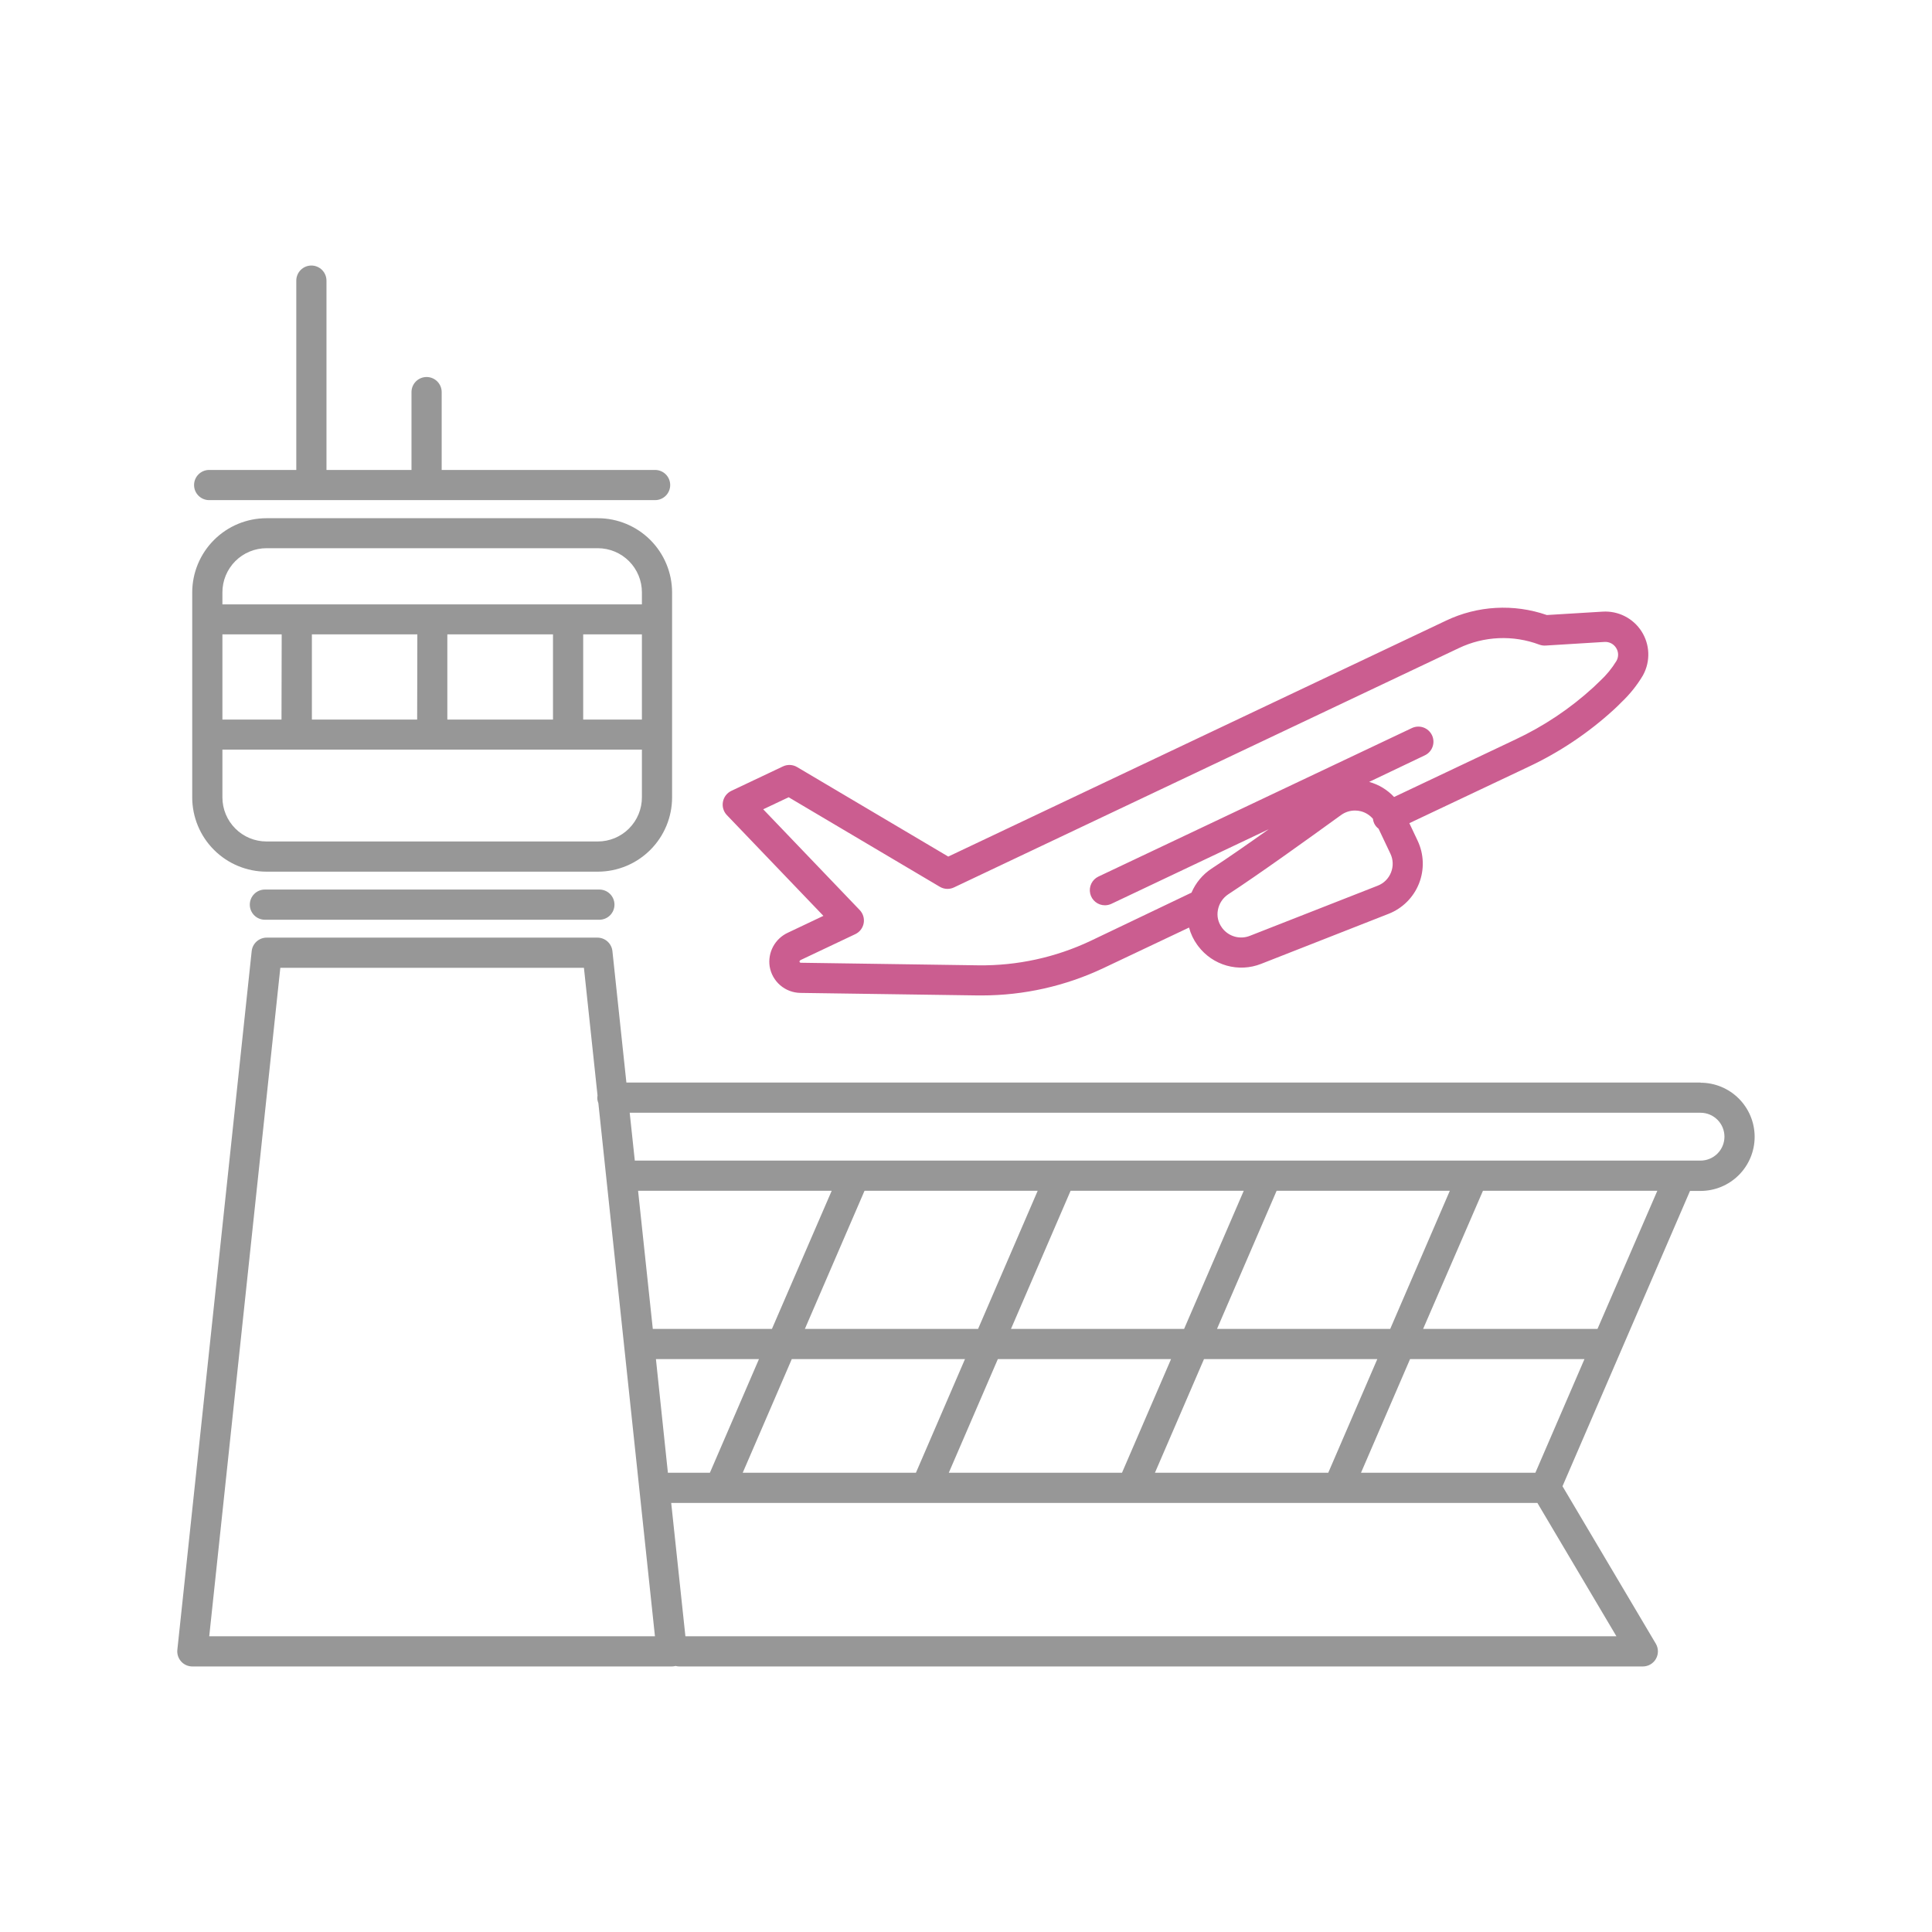 <svg width="254" height="254" viewBox="0 0 254 254" fill="none" xmlns="http://www.w3.org/2000/svg">
<path d="M27.498 65.752H86.126C86.653 65.752 87.157 65.543 87.53 65.171C87.902 64.799 88.111 64.294 88.111 63.768C88.111 63.242 87.902 62.737 87.53 62.365C87.157 61.993 86.653 61.784 86.126 61.784H58.067V51.549C58.067 51.023 57.858 50.518 57.486 50.146C57.114 49.774 56.609 49.565 56.083 49.565C55.557 49.565 55.052 49.774 54.68 50.146C54.308 50.518 54.099 51.023 54.099 51.549V61.784H42.922V36.895C42.922 36.368 42.712 35.864 42.34 35.491C41.968 35.119 41.464 34.91 40.937 34.91C40.411 34.91 39.906 35.119 39.534 35.491C39.162 35.864 38.953 36.368 38.953 36.895V61.784H27.498C26.972 61.784 26.467 61.993 26.095 62.365C25.723 62.737 25.514 63.242 25.514 63.768C25.514 64.294 25.723 64.799 26.095 65.171C26.467 65.543 26.972 65.752 27.498 65.752Z" fill="#979797"/>
<path d="M35.035 114.598H78.597C81.185 114.595 83.667 113.566 85.497 111.735C87.328 109.905 88.357 107.423 88.36 104.835V77.887C88.356 75.299 87.326 72.819 85.496 70.989C83.665 69.16 81.184 68.131 78.597 68.129H35.035C32.447 68.131 29.966 69.16 28.136 70.989C26.305 72.819 25.275 75.299 25.271 77.887V104.84C25.275 107.427 26.305 109.908 28.136 111.737C29.966 113.566 32.447 114.595 35.035 114.598ZM84.391 94.6H76.672V83.403H84.391V94.6ZM72.703 94.6H58.812V83.403H72.703V94.6ZM54.844 94.6H41.003V83.403H54.868L54.844 94.6ZM37.009 94.6H29.24V83.403H37.034L37.009 94.6ZM78.597 110.629H35.035C33.498 110.628 32.025 110.017 30.939 108.93C29.852 107.844 29.241 106.371 29.24 104.835V98.549H84.391V104.815C84.393 105.577 84.245 106.333 83.954 107.038C83.664 107.743 83.238 108.383 82.699 108.923C82.161 109.463 81.522 109.892 80.818 110.185C80.114 110.477 79.359 110.628 78.597 110.629ZM35.035 72.073H78.597C79.359 72.073 80.114 72.224 80.818 72.517C81.522 72.81 82.161 73.238 82.699 73.778C83.238 74.318 83.664 74.959 83.954 75.664C84.245 76.369 84.393 77.124 84.391 77.887V79.459H29.24V77.887C29.238 77.124 29.387 76.369 29.677 75.664C29.967 74.959 30.394 74.318 30.932 73.778C31.47 73.238 32.109 72.81 32.813 72.517C33.517 72.224 34.272 72.073 35.035 72.073Z" fill="#979797"/>
<path d="M34.826 116.949C34.3 116.949 33.795 117.158 33.423 117.53C33.051 117.903 32.842 118.407 32.842 118.934C32.842 119.46 33.051 119.965 33.423 120.337C33.795 120.709 34.3 120.918 34.826 120.918H78.8C79.326 120.918 79.831 120.709 80.203 120.337C80.575 119.965 80.784 119.46 80.784 118.934C80.784 118.407 80.575 117.903 80.203 117.53C79.831 117.158 79.326 116.949 78.8 116.949H34.826Z" fill="#979797"/>
<path d="M223.569 142.324H82.351L80.515 125.045C80.464 124.556 80.232 124.103 79.865 123.775C79.499 123.447 79.023 123.267 78.531 123.269H35.073C34.581 123.267 34.105 123.447 33.739 123.775C33.372 124.103 33.14 124.556 33.089 125.045L23.316 216.897C23.286 217.175 23.316 217.455 23.402 217.721C23.489 217.986 23.631 218.23 23.818 218.437C24.005 218.644 24.234 218.809 24.489 218.922C24.745 219.034 25.021 219.091 25.3 219.09H88.329C88.496 219.089 88.663 219.067 88.825 219.025C88.987 219.068 89.153 219.089 89.321 219.09H215.994C216.341 219.088 216.682 218.995 216.982 218.82C217.282 218.644 217.53 218.394 217.703 218.092C217.876 217.791 217.966 217.45 217.966 217.102C217.965 216.755 217.874 216.414 217.7 216.113L205.422 195.396L222.185 156.572H223.569C225.456 156.572 227.265 155.823 228.599 154.488C229.933 153.154 230.683 151.345 230.683 149.458C230.683 147.571 229.933 145.762 228.599 144.428C227.265 143.094 225.456 142.344 223.569 142.344V142.324ZM136.425 156.552L128.587 174.714H105.816L113.659 156.552H136.425ZM163.517 156.552L155.673 174.714H132.913L140.751 156.552H163.517ZM190.608 156.552L182.77 174.714H159.999L167.838 156.552H190.608ZM151.839 193.625L158.288 178.683H181.073L174.624 193.625H151.839ZM86.235 178.683H99.779L93.329 193.625H87.808L86.235 178.683ZM104.095 178.683H126.865L120.416 193.625H97.645L104.095 178.683ZM131.186 178.683H153.957L147.508 193.625H124.737L131.186 178.683ZM101.485 174.714H85.823L83.889 156.552H109.343L101.485 174.714ZM27.508 215.121L36.854 127.238H76.77L78.556 144.011C78.538 144.109 78.528 144.209 78.526 144.309C78.525 144.552 78.573 144.793 78.665 145.018L86.106 215.121H27.508ZM212.511 215.121H90.11L88.244 197.594H202.123L212.511 215.121ZM201.855 193.625H178.93L185.38 178.683H208.309L201.855 193.625ZM210.021 174.714H187.096L194.964 156.552H217.889L210.021 174.714ZM223.569 152.584H83.457L82.787 146.293H223.569C224.403 146.293 225.203 146.624 225.793 147.214C226.383 147.804 226.714 148.604 226.714 149.438C226.714 150.272 226.383 151.072 225.793 151.662C225.203 152.252 224.403 152.584 223.569 152.584Z" fill="#979797"/>
<path d="M108.252 120.407L103.579 122.624C102.753 123.005 102.073 123.645 101.642 124.445C101.211 125.246 101.052 126.165 101.188 127.064C101.347 128.024 101.838 128.897 102.575 129.532C103.312 130.167 104.249 130.522 105.221 130.537L128.572 130.87H129.093C134.618 130.865 140.073 129.639 145.067 127.278L156.324 121.945C156.54 122.762 156.905 123.532 157.4 124.217L157.544 124.41C158.478 125.639 159.787 126.53 161.274 126.949C162.76 127.367 164.341 127.289 165.779 126.727L182.562 120.139C183.465 119.784 184.286 119.248 184.973 118.563C185.66 117.878 186.199 117.059 186.556 116.157C186.913 115.255 187.081 114.289 187.05 113.319C187.018 112.349 186.787 111.397 186.372 110.52L185.286 108.223L200.918 100.826C205.027 98.899 208.821 96.36 212.169 93.295C212.521 92.973 212.864 92.641 213.191 92.303C214.273 91.278 215.209 90.11 215.974 88.831L216.029 88.731C216.506 87.844 216.738 86.846 216.7 85.84C216.663 84.833 216.356 83.855 215.814 83.006C215.271 82.158 214.511 81.47 213.613 81.014C212.715 80.558 211.711 80.35 210.706 80.412L203.363 80.858C199.018 79.352 194.254 79.617 190.103 81.597L124.668 112.613L104.794 100.846C104.514 100.68 104.198 100.585 103.872 100.571C103.547 100.556 103.223 100.622 102.929 100.762L96.147 103.976C95.864 104.111 95.616 104.311 95.424 104.56C95.233 104.81 95.103 105.101 95.046 105.41C94.987 105.717 95 106.034 95.087 106.335C95.173 106.636 95.329 106.912 95.542 107.141L108.252 120.407ZM182.88 114.692C182.725 115.09 182.489 115.451 182.187 115.753C181.884 116.055 181.522 116.29 181.123 116.443L164.326 123.031C163.697 123.282 163.004 123.321 162.351 123.141C161.698 122.962 161.122 122.575 160.709 122.039L160.615 121.905C160.381 121.581 160.216 121.212 160.131 120.821C160.045 120.43 160.041 120.025 160.119 119.633C160.195 119.216 160.355 118.819 160.588 118.465C160.822 118.111 161.125 117.808 161.478 117.574C165.521 114.93 171.772 110.44 176.306 107.156C176.837 106.77 177.476 106.561 178.132 106.561C178.393 106.56 178.653 106.592 178.906 106.655C179.526 106.815 180.081 107.162 180.498 107.647C180.521 107.855 180.576 108.057 180.662 108.248C180.796 108.527 180.995 108.77 181.243 108.957L182.8 112.241C182.981 112.622 183.082 113.037 183.095 113.458C183.109 113.88 183.035 114.3 182.88 114.692ZM103.683 104.815L123.552 116.582C123.831 116.749 124.148 116.844 124.473 116.86C124.799 116.875 125.123 116.811 125.417 116.671L191.789 85.209C193.433 84.424 195.219 83.978 197.039 83.9C198.859 83.821 200.676 84.111 202.381 84.753C202.667 84.856 202.972 84.895 203.274 84.867L210.939 84.395C211.24 84.375 211.541 84.436 211.811 84.573C212.08 84.71 212.306 84.918 212.467 85.174C212.63 85.425 212.721 85.716 212.732 86.014C212.742 86.313 212.671 86.609 212.526 86.871L212.496 86.921C211.912 87.875 211.199 88.745 210.378 89.505C210.085 89.798 209.778 90.091 209.465 90.378C206.412 93.169 202.952 95.48 199.206 97.234L183.281 104.78C182.392 103.829 181.258 103.142 180.002 102.796L187.28 99.323C187.521 99.215 187.739 99.06 187.919 98.868C188.1 98.675 188.24 98.448 188.332 98.2C188.424 97.952 188.465 97.688 188.453 97.424C188.442 97.16 188.378 96.901 188.265 96.662C188.152 96.424 187.992 96.21 187.795 96.033C187.599 95.857 187.369 95.722 187.119 95.635C186.869 95.549 186.605 95.513 186.341 95.531C186.077 95.548 185.82 95.618 185.583 95.736L144.408 115.243C144.001 115.436 143.673 115.763 143.477 116.167C143.28 116.572 143.227 117.032 143.327 117.471C143.426 117.91 143.671 118.302 144.023 118.583C144.374 118.864 144.811 119.018 145.261 119.018C145.554 119.018 145.844 118.954 146.109 118.829L166.796 109.022C164.058 110.966 161.369 112.837 159.285 114.196C158.115 114.968 157.197 116.067 156.646 117.356L143.371 123.701C138.766 125.877 133.725 126.975 128.632 126.911L105.281 126.573C105.237 126.572 105.196 126.556 105.164 126.527C105.132 126.497 105.112 126.458 105.107 126.415C105.117 126.368 105.137 126.325 105.168 126.289C105.198 126.252 105.237 126.224 105.281 126.206L112.444 122.813C112.728 122.679 112.976 122.479 113.168 122.229C113.36 121.98 113.49 121.689 113.547 121.38C113.604 121.071 113.587 120.753 113.497 120.452C113.407 120.151 113.247 119.875 113.03 119.648L100.34 106.397L103.683 104.815Z" fill="#CB5D90"/>
</svg>
